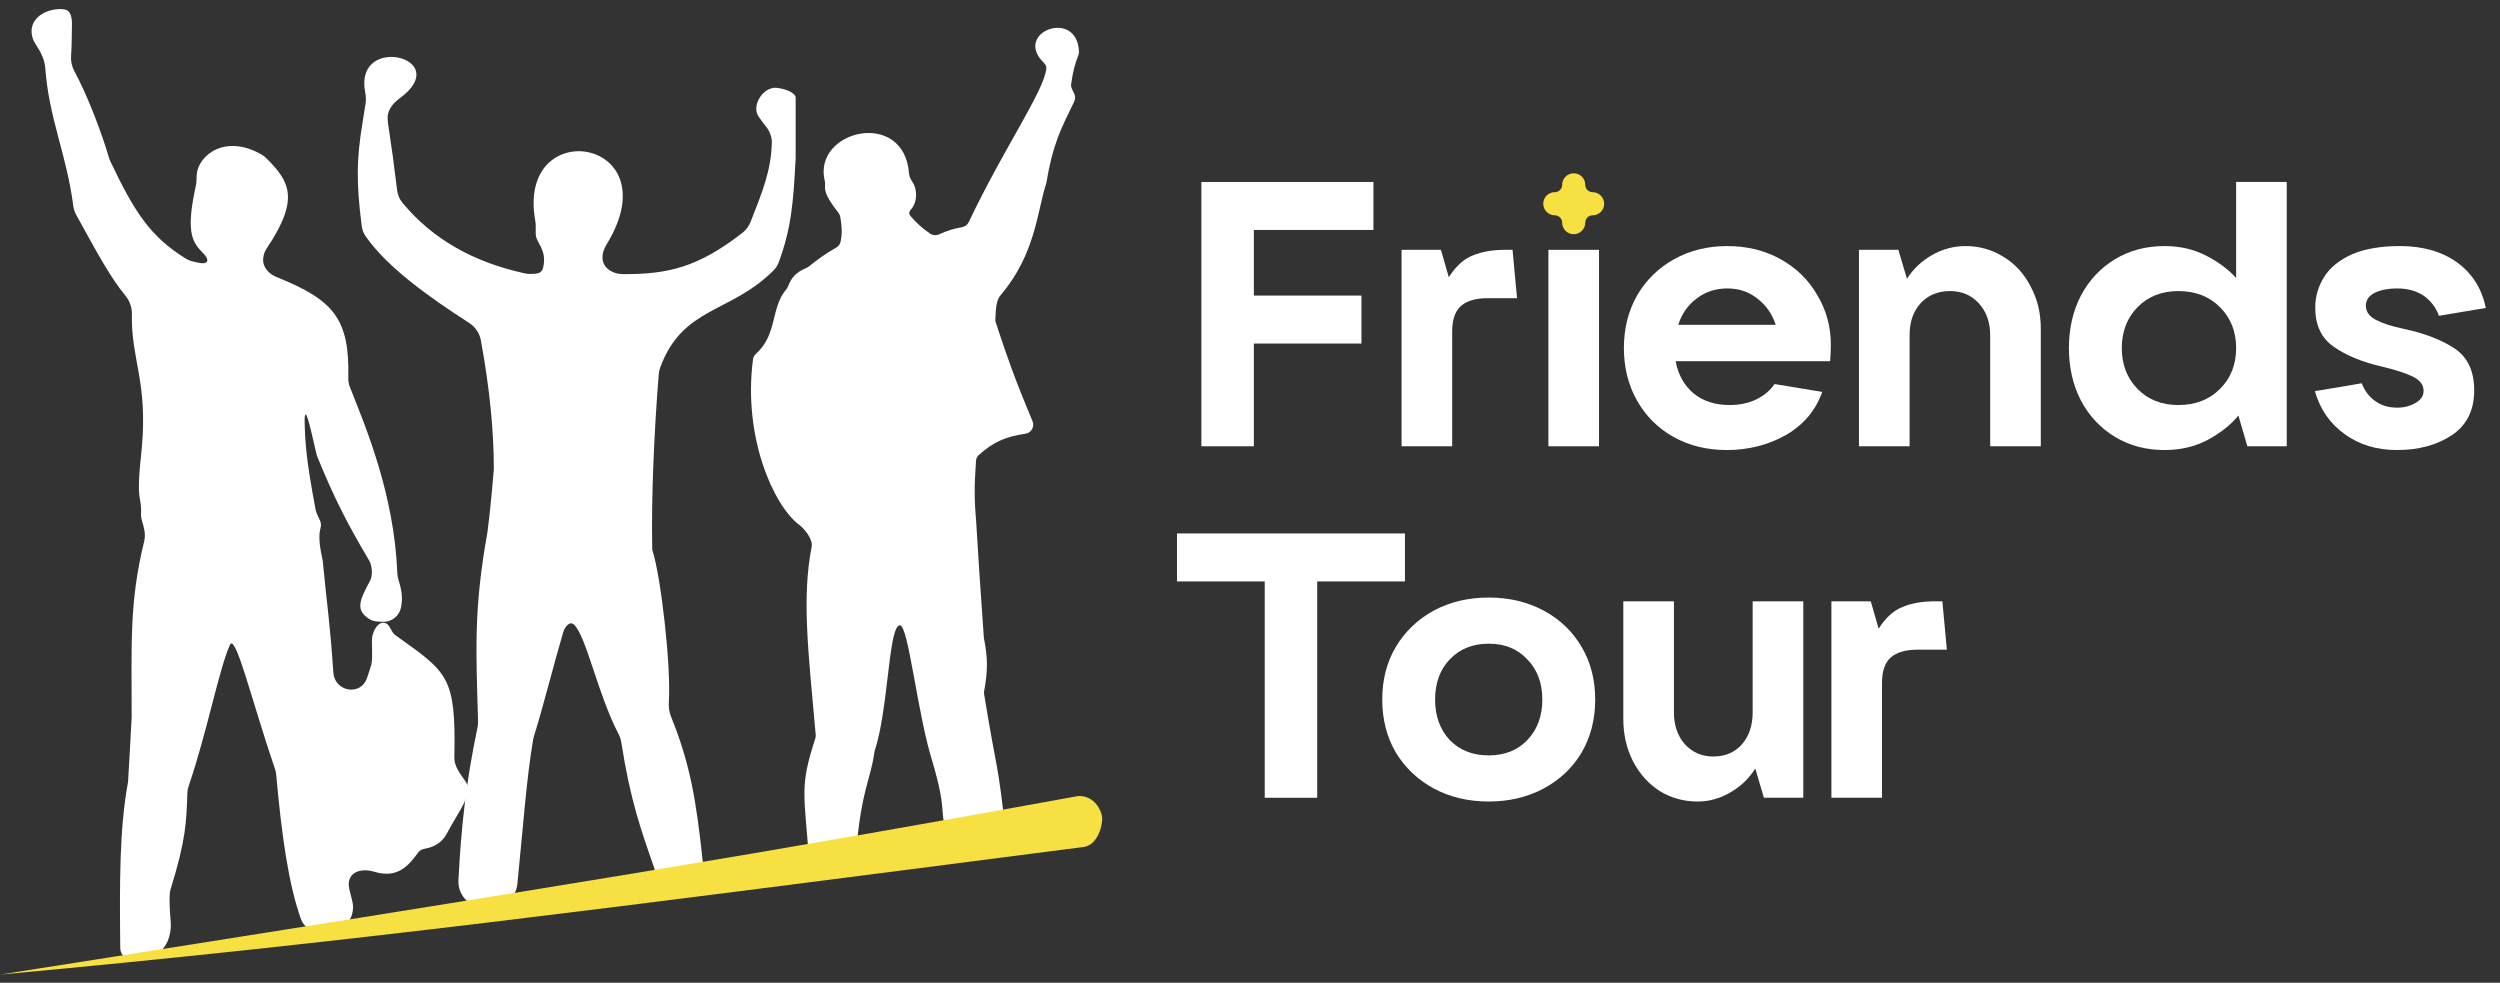 <svg width="145" height="57" viewBox="0 0 145 57" fill="none" xmlns="http://www.w3.org/2000/svg">
<rect x="0" y="0" width="145" height="57" fill="#333333" stroke="none"/>
<path d="M106.221 46.27V34.876H108.504L108.961 36.463C109.367 35.825 109.831 35.405 110.352 35.202C110.874 34.984 111.505 34.876 112.244 34.876H112.657L112.918 37.681H111.222C110.526 37.681 110.005 37.833 109.657 38.138C109.323 38.442 109.156 38.935 109.156 39.616V46.27H106.221Z" fill="white"/>
<path d="M98.458 46.488C97.66 46.488 96.928 46.285 96.261 45.879C95.609 45.459 95.094 44.886 94.718 44.161C94.341 43.422 94.152 42.603 94.152 41.704V34.876H97.088V41.312C97.088 42.066 97.298 42.682 97.718 43.161C98.153 43.639 98.704 43.878 99.371 43.878C100.052 43.878 100.603 43.646 101.024 43.182C101.444 42.704 101.654 42.081 101.654 41.312V34.876H104.59V46.27H102.307L101.807 44.574C101.444 45.154 100.958 45.618 100.35 45.966C99.755 46.314 99.125 46.488 98.458 46.488Z" fill="white"/>
<path d="M86.346 46.488C85.157 46.488 84.091 46.234 83.149 45.727C82.221 45.219 81.489 44.523 80.953 43.639C80.431 42.74 80.17 41.718 80.17 40.573C80.17 39.428 80.431 38.413 80.953 37.529C81.489 36.63 82.221 35.927 83.149 35.419C84.091 34.912 85.157 34.658 86.346 34.658C87.534 34.658 88.6 34.912 89.542 35.419C90.484 35.927 91.217 36.63 91.739 37.529C92.26 38.413 92.521 39.428 92.521 40.573C92.521 41.718 92.26 42.74 91.739 43.639C91.217 44.523 90.484 45.219 89.542 45.727C88.6 46.234 87.534 46.488 86.346 46.488ZM86.346 43.813C87.273 43.813 88.02 43.516 88.585 42.922C89.165 42.313 89.455 41.53 89.455 40.573C89.455 39.616 89.165 38.841 88.585 38.246C88.02 37.638 87.273 37.333 86.346 37.333C85.418 37.333 84.664 37.638 84.084 38.246C83.519 38.841 83.236 39.616 83.236 40.573C83.236 41.53 83.519 42.313 84.084 42.922C84.664 43.516 85.418 43.813 86.346 43.813Z" fill="white"/>
<path d="M76.398 46.27H73.354V33.723H68.265V30.94H81.487V33.723H76.398V46.27Z" fill="white"/>
<path d="M139.198 14.272C140.532 14.272 141.641 14.591 142.525 15.229C143.395 15.867 143.946 16.744 144.178 17.86L141.46 18.317C141.286 17.838 140.996 17.454 140.59 17.164C140.17 16.874 139.648 16.729 139.024 16.729C138.532 16.729 138.111 16.809 137.763 16.969C137.401 17.143 137.22 17.396 137.22 17.73C137.22 18.078 137.415 18.353 137.807 18.556C138.198 18.759 138.742 18.933 139.438 19.078C140.655 19.339 141.641 19.723 142.395 20.23C143.134 20.738 143.504 21.542 143.504 22.644C143.504 23.789 143.076 24.652 142.221 25.232C141.351 25.812 140.286 26.102 139.024 26.102C137.85 26.102 136.843 25.797 136.002 25.188C135.147 24.579 134.567 23.746 134.262 22.688L136.98 22.231C137.154 22.68 137.423 23.028 137.785 23.275C138.133 23.521 138.546 23.644 139.024 23.644C139.445 23.644 139.807 23.55 140.112 23.362C140.416 23.188 140.568 22.956 140.568 22.666C140.568 22.318 140.358 22.043 139.938 21.84C139.517 21.637 138.908 21.441 138.111 21.252C136.995 20.991 136.082 20.615 135.371 20.122C134.646 19.629 134.284 18.868 134.284 17.838C134.284 17.201 134.458 16.606 134.806 16.055C135.139 15.519 135.676 15.084 136.415 14.751C137.154 14.432 138.082 14.272 139.198 14.272Z" fill="white"/>
<path d="M125.542 26.102C124.47 26.102 123.513 25.848 122.672 25.34C121.831 24.833 121.172 24.13 120.693 23.231C120.229 22.332 119.997 21.318 119.997 20.187C119.997 19.056 120.229 18.041 120.693 17.143C121.172 16.244 121.831 15.541 122.672 15.033C123.513 14.526 124.47 14.272 125.542 14.272C126.427 14.272 127.224 14.453 127.934 14.816C128.645 15.178 129.232 15.613 129.696 16.12V10.554H132.631V25.884H130.348L129.826 24.101C129.391 24.637 128.797 25.109 128.043 25.515C127.304 25.906 126.47 26.102 125.542 26.102ZM126.347 23.492C127.333 23.492 128.137 23.18 128.761 22.557C129.384 21.934 129.696 21.144 129.696 20.187C129.696 19.23 129.384 18.44 128.761 17.817C128.137 17.193 127.333 16.882 126.347 16.882C125.376 16.882 124.586 17.193 123.977 17.817C123.368 18.44 123.063 19.23 123.063 20.187C123.063 21.144 123.368 21.934 123.977 22.557C124.586 23.18 125.376 23.492 126.347 23.492Z" fill="white"/>
<path d="M107.82 25.884V14.49H110.103L110.603 16.164C110.98 15.584 111.466 15.127 112.06 14.794C112.669 14.446 113.314 14.272 113.996 14.272C114.807 14.272 115.547 14.482 116.214 14.903C116.881 15.309 117.402 15.881 117.779 16.621C118.171 17.346 118.366 18.157 118.366 19.056V25.884H115.431V19.448C115.431 18.694 115.213 18.078 114.778 17.599C114.344 17.121 113.785 16.882 113.104 16.882C112.394 16.882 111.821 17.121 111.386 17.599C110.966 18.063 110.756 18.679 110.756 19.448V25.884H107.82Z" fill="white"/>
<path d="M106.189 20.013C106.189 20.288 106.175 20.6 106.146 20.948H97.186C97.332 21.731 97.679 22.354 98.23 22.818C98.781 23.267 99.477 23.492 100.318 23.492C100.898 23.492 101.412 23.384 101.862 23.166C102.311 22.949 102.666 22.651 102.927 22.274L105.689 22.731C105.312 23.804 104.609 24.637 103.58 25.232C102.55 25.812 101.405 26.102 100.144 26.102C98.999 26.102 97.969 25.848 97.056 25.34C96.157 24.833 95.454 24.13 94.947 23.231C94.439 22.332 94.186 21.318 94.186 20.187C94.186 19.056 94.439 18.041 94.947 17.143C95.469 16.244 96.186 15.541 97.1 15.033C98.013 14.526 99.042 14.272 100.187 14.272C101.333 14.272 102.362 14.526 103.275 15.033C104.189 15.541 104.899 16.236 105.406 17.121C105.928 17.991 106.189 18.955 106.189 20.013ZM100.187 16.729C99.506 16.729 98.912 16.925 98.404 17.317C97.897 17.693 97.542 18.201 97.339 18.839H102.993C102.79 18.215 102.434 17.708 101.927 17.317C101.434 16.925 100.854 16.729 100.187 16.729Z" fill="white"/>
<path d="M92.743 25.884H89.808V14.49H92.743V25.884Z" fill="white"/>
<path d="M81.291 25.884V14.49H83.574L84.031 16.077C84.437 15.439 84.9 15.019 85.422 14.816C85.944 14.598 86.575 14.49 87.314 14.49H87.727L87.988 17.295H86.292C85.596 17.295 85.074 17.447 84.727 17.751C84.393 18.056 84.226 18.549 84.226 19.23V25.884H81.291Z" fill="white"/>
<path d="M72.723 25.884H69.679V10.554H79.66V13.337H72.723V17.143H78.964V19.926H72.723V25.884Z" fill="white"/>
<path d="M92.371 11.146C92.137 11.146 91.946 10.956 91.946 10.721C91.946 10.348 91.644 10.05 91.275 10.05C90.907 10.05 90.605 10.352 90.605 10.721C90.605 10.956 90.414 11.146 90.179 11.146C89.806 11.146 89.509 11.448 89.509 11.817C89.509 12.185 89.811 12.488 90.179 12.488C90.414 12.488 90.605 12.678 90.605 12.913C90.605 13.286 90.907 13.584 91.275 13.584C91.644 13.584 91.946 13.281 91.946 12.913C91.946 12.678 92.137 12.488 92.371 12.488C92.745 12.488 93.042 12.185 93.042 11.817C93.042 11.448 92.74 11.146 92.371 11.146Z" fill="#F7E041"/>
<path d="M57.079 40.267C57.871 45.117 57.845 43.858 58.366 48.636C58.396 48.912 58.2 49.163 57.924 49.2L55.667 49.504C55.42 49.537 55.183 49.386 55.111 49.147C54.332 46.572 55.029 47.476 54.101 44.24C53.198 41.413 52.698 36.249 52.189 36.265C52.151 36.266 52.118 36.291 52.09 36.315C51.531 36.796 51.493 41.243 50.739 43.522C50.728 43.554 50.721 43.586 50.716 43.62C50.481 45.333 49.9 45.887 49.623 49.891C49.604 50.161 49.382 50.374 49.111 50.39C48.446 50.431 47.913 50.522 47.328 50.444C47.109 50.414 46.954 50.223 46.937 50.002C46.639 45.952 46.373 45.647 47.287 42.832C47.309 42.766 47.317 42.694 47.311 42.624C46.89 37.847 46.49 34.719 47.077 31.713C47.16 31.291 46.681 30.686 46.338 30.428C44.88 29.33 43.082 25.363 43.674 20.843C43.691 20.713 43.762 20.595 43.86 20.507C45.097 19.391 44.686 17.868 45.602 16.784C45.644 16.734 45.679 16.678 45.703 16.618C45.914 16.092 46.131 15.816 46.773 15.54C46.818 15.521 46.861 15.496 46.9 15.465C47.483 14.999 47.866 14.723 48.504 14.359C48.634 14.284 48.728 14.157 48.757 14.009C48.83 13.62 48.859 13.302 48.733 12.57C48.719 12.488 48.683 12.411 48.632 12.345C47.994 11.524 47.817 11.142 47.853 10.752C47.861 10.669 47.857 10.581 47.837 10.5C47.112 7.549 52.457 6.266 52.725 10.081C52.738 10.266 52.846 10.439 52.947 10.595C53.196 10.984 53.239 11.721 52.811 12.18C52.766 12.229 52.736 12.292 52.736 12.359C52.736 12.414 52.755 12.468 52.792 12.511C53.179 12.96 53.474 13.224 53.96 13.557C54.106 13.657 54.294 13.669 54.456 13.596C54.935 13.383 55.289 13.261 55.784 13.18C55.959 13.151 56.112 13.041 56.188 12.881C58.228 8.576 60.57 5.265 60.688 3.969C60.699 3.841 60.629 3.725 60.537 3.636C58.731 1.874 62.486 0.449 62.581 3.001C62.584 3.065 62.571 3.131 62.548 3.191C62.351 3.703 62.238 4.098 62.125 4.88C62.096 5.08 62.225 5.258 62.309 5.441C62.335 5.499 62.349 5.563 62.356 5.638C62.365 5.722 62.345 5.807 62.308 5.883C61.538 7.465 61.064 8.354 60.693 10.585C60.688 10.611 60.682 10.638 60.673 10.664C60.155 12.256 60.064 14.735 58.036 17.119C57.825 17.375 57.757 17.703 57.73 18.531C57.727 18.59 57.736 18.65 57.755 18.707C58.418 20.721 58.87 22.007 59.887 24.434C60.02 24.751 59.812 25.107 59.472 25.157C58.386 25.32 57.663 25.584 56.768 26.392C56.673 26.478 56.617 26.599 56.608 26.726C56.495 28.331 56.517 29.112 56.622 30.327C56.753 32.493 56.842 33.873 57.064 36.997C57.305 38.209 57.291 38.902 57.08 40.09C57.069 40.147 57.069 40.21 57.079 40.267Z" fill="white"/>
<path d="M38.921 41.569C40.054 44.362 40.39 46.509 40.763 50.001C40.846 50.78 40.273 51.476 39.493 51.547C38.846 51.605 38.243 51.212 38.031 50.599C37.169 48.114 36.566 46.452 36.038 43.073C36.01 42.891 35.95 42.716 35.865 42.553C34.666 40.242 34.024 36.972 33.306 36.239C33.062 35.989 32.767 36.334 32.667 36.669C32.152 38.398 31.459 41.163 30.971 42.69C30.948 42.762 30.931 42.835 30.918 42.909C30.527 45.272 30.373 47.626 30.007 51.269C29.932 52.013 29.33 52.587 28.587 52.663C28.519 52.67 28.452 52.677 28.385 52.685C27.413 52.79 26.539 52.03 26.589 51.053C26.743 48.07 27.015 45.411 27.694 42.204C27.72 42.083 27.731 41.958 27.728 41.834C27.609 37.704 27.467 35.356 28.273 30.858C28.414 29.72 28.495 28.958 28.643 27.215C28.643 25.052 28.41 22.568 27.89 19.737C27.814 19.322 27.565 18.959 27.21 18.73C24.888 17.232 22.459 15.508 21.203 13.697C21.079 13.518 21.006 13.308 20.978 13.091C20.652 10.535 20.686 9.204 21.021 7.147L21.203 6.002C21.239 5.779 21.219 5.55 21.177 5.328C20.533 1.918 26.424 3.342 23.165 5.715C22.77 6.003 22.447 6.423 22.483 6.91C22.489 6.983 22.496 7.061 22.505 7.147C22.731 8.655 22.858 9.565 23.029 11.007C23.062 11.284 23.166 11.549 23.344 11.764C25.086 13.868 27.449 15.202 30.44 15.856C30.524 15.874 30.609 15.885 30.694 15.887C31.334 15.9 31.443 15.782 31.51 15.478C31.736 14.461 31.072 14.08 31.072 13.565V13.098C31.072 12.997 31.06 12.89 31.043 12.79C29.942 6.574 38.976 7.985 35.188 14.166C35.041 14.405 34.934 14.682 34.945 14.963C34.945 14.97 34.945 14.976 34.946 14.983C34.973 15.559 35.549 15.898 36.126 15.9C38.746 15.908 40.467 15.515 43.059 13.507C43.272 13.342 43.434 13.12 43.533 12.87C44.242 11.07 44.721 9.89 44.766 8.285C44.776 7.941 44.644 7.612 44.43 7.343C44.249 7.114 44.099 6.914 43.985 6.737C43.572 6.1 44.285 5.018 45.04 5.094C45.581 5.148 46.148 5.393 46.148 5.663C46.148 6.708 46.148 7.412 46.148 8.86V9.171C46.013 11.725 45.908 13.186 45.175 15.194C45.107 15.382 44.999 15.555 44.857 15.695C42.326 18.205 39.592 17.768 38.286 21.333C38.243 21.452 38.217 21.578 38.207 21.705C37.952 24.885 37.762 28.861 37.831 31.887C38.329 33.377 38.927 38.633 38.794 40.679C38.775 40.982 38.806 41.288 38.921 41.569Z" fill="white"/>
<path d="M20.261 51.575C20.312 51.799 20.369 52.028 20.429 52.255C20.648 53.096 20.084 53.957 19.219 54.045L18.787 54.089C18.2 54.148 17.635 53.828 17.441 53.271C16.722 51.215 16.34 48.469 16.02 44.934C16.01 44.824 15.987 44.714 15.951 44.609C14.552 40.505 13.626 36.547 13.314 37.453C12.696 38.853 11.998 42.509 10.944 45.582C10.898 45.714 10.872 45.851 10.868 45.99C10.812 47.701 10.776 48.734 9.901 51.552C9.878 51.628 9.86 51.707 9.852 51.786C9.809 52.26 9.851 52.863 9.9 53.453C9.973 54.35 9.55 55.348 8.657 55.458C8.24 55.51 7.817 55.55 7.498 55.557C7.156 55.565 6.977 55.297 6.974 54.955C6.938 51.271 6.92 48.078 7.426 45.359C7.513 43.887 7.561 43.062 7.636 41.595C7.644 37.462 7.478 34.984 8.366 31.381C8.459 31.001 8.36 30.61 8.242 30.236C8.188 30.064 8.171 29.9 8.181 29.715C8.193 29.466 8.167 29.217 8.118 28.973C8.012 28.446 8.041 27.662 8.225 25.973C8.576 22.11 7.588 20.817 7.651 18.233C7.66 17.835 7.521 17.446 7.267 17.139C6.406 16.099 5.628 14.661 4.411 12.442C4.326 12.285 4.272 12.114 4.249 11.937C3.862 8.928 2.832 6.895 2.618 3.861C2.56 3.448 2.443 3.147 2.024 2.489C1.977 2.414 1.934 2.334 1.906 2.25C1.496 0.971 2.885 0.42 3.723 0.543C4.143 0.605 4.187 1.1 4.171 1.524C4.155 1.963 4.173 2.557 4.122 3.24C4.099 3.543 4.164 3.848 4.308 4.115C5.074 5.53 5.895 7.687 6.323 9.153C6.345 9.226 6.371 9.297 6.404 9.365C7.787 12.268 8.698 13.717 10.78 15.002C10.879 15.063 10.988 15.111 11.1 15.142C11.564 15.269 11.839 15.308 11.955 15.221C12.154 15.071 11.881 14.78 11.706 14.603C11.072 13.965 10.812 13.27 11.362 10.758C11.404 10.563 11.396 10.361 11.406 10.163C11.465 9.039 13.036 7.729 15.183 8.97C15.269 9.019 15.349 9.082 15.419 9.151C16.794 10.505 17.406 11.513 15.489 14.376C15.375 14.546 15.291 14.739 15.271 14.943C15.268 14.968 15.266 14.992 15.264 15.015C15.225 15.492 15.587 15.884 16.031 16.064C19.315 17.391 20.284 18.443 20.201 21.904C20.196 22.093 20.227 22.283 20.297 22.458C21.241 24.84 22.863 28.677 23.045 33.249C23.051 33.39 23.078 33.53 23.121 33.665C23.32 34.286 23.358 34.728 23.259 35.229C23.169 35.678 22.79 36.029 22.333 36.06C22.173 36.07 22.009 36.065 21.817 36.042C21.666 36.023 21.518 35.972 21.39 35.887C20.649 35.393 20.81 34.879 21.433 33.744C21.533 33.56 21.571 33.391 21.569 33.182C21.566 32.967 21.529 32.712 21.42 32.526C20.098 30.286 19.398 28.909 18.418 26.527C18.389 26.457 18.366 26.383 18.349 26.31C17.934 24.489 17.709 23.533 17.666 24.316C17.692 25.713 17.766 26.692 18.306 29.563C18.35 29.798 18.485 30.004 18.574 30.226C18.624 30.353 18.628 30.478 18.59 30.636C18.566 30.735 18.54 30.835 18.533 30.937C18.504 31.353 18.547 31.733 18.718 32.525C18.964 35.114 19.131 36.001 19.334 39.008C19.409 40.115 20.904 40.39 21.278 39.344C21.385 39.044 21.471 38.781 21.532 38.56C21.64 38.167 21.536 37.33 21.589 36.926C21.663 36.572 21.887 36.106 22.249 36.118C22.558 36.127 22.631 36.485 22.818 36.732C22.866 36.797 22.942 36.855 23.053 36.926C25.961 39.017 26.452 39.22 26.352 43.924C26.341 44.44 26.681 44.87 26.979 45.291C27.495 46.019 26.688 46.888 25.895 48.384C25.658 48.831 25.214 49.116 24.716 49.209C24.619 49.227 24.537 49.248 24.469 49.275C24.35 49.321 24.267 49.424 24.193 49.528C23.55 50.425 22.881 50.912 21.719 50.564C20.824 50.296 20.05 50.665 20.261 51.575Z" fill="white"/>
<path d="M0 56.526C20.376 54.643 34.497 52.78 62.859 49.124C63.712 48.995 63.967 47.781 63.923 47.396C63.879 47.011 63.506 46.154 62.551 46.167C44.936 49.38 32.378 51.447 0 56.526Z" fill="#F7E041"/>
</svg>
